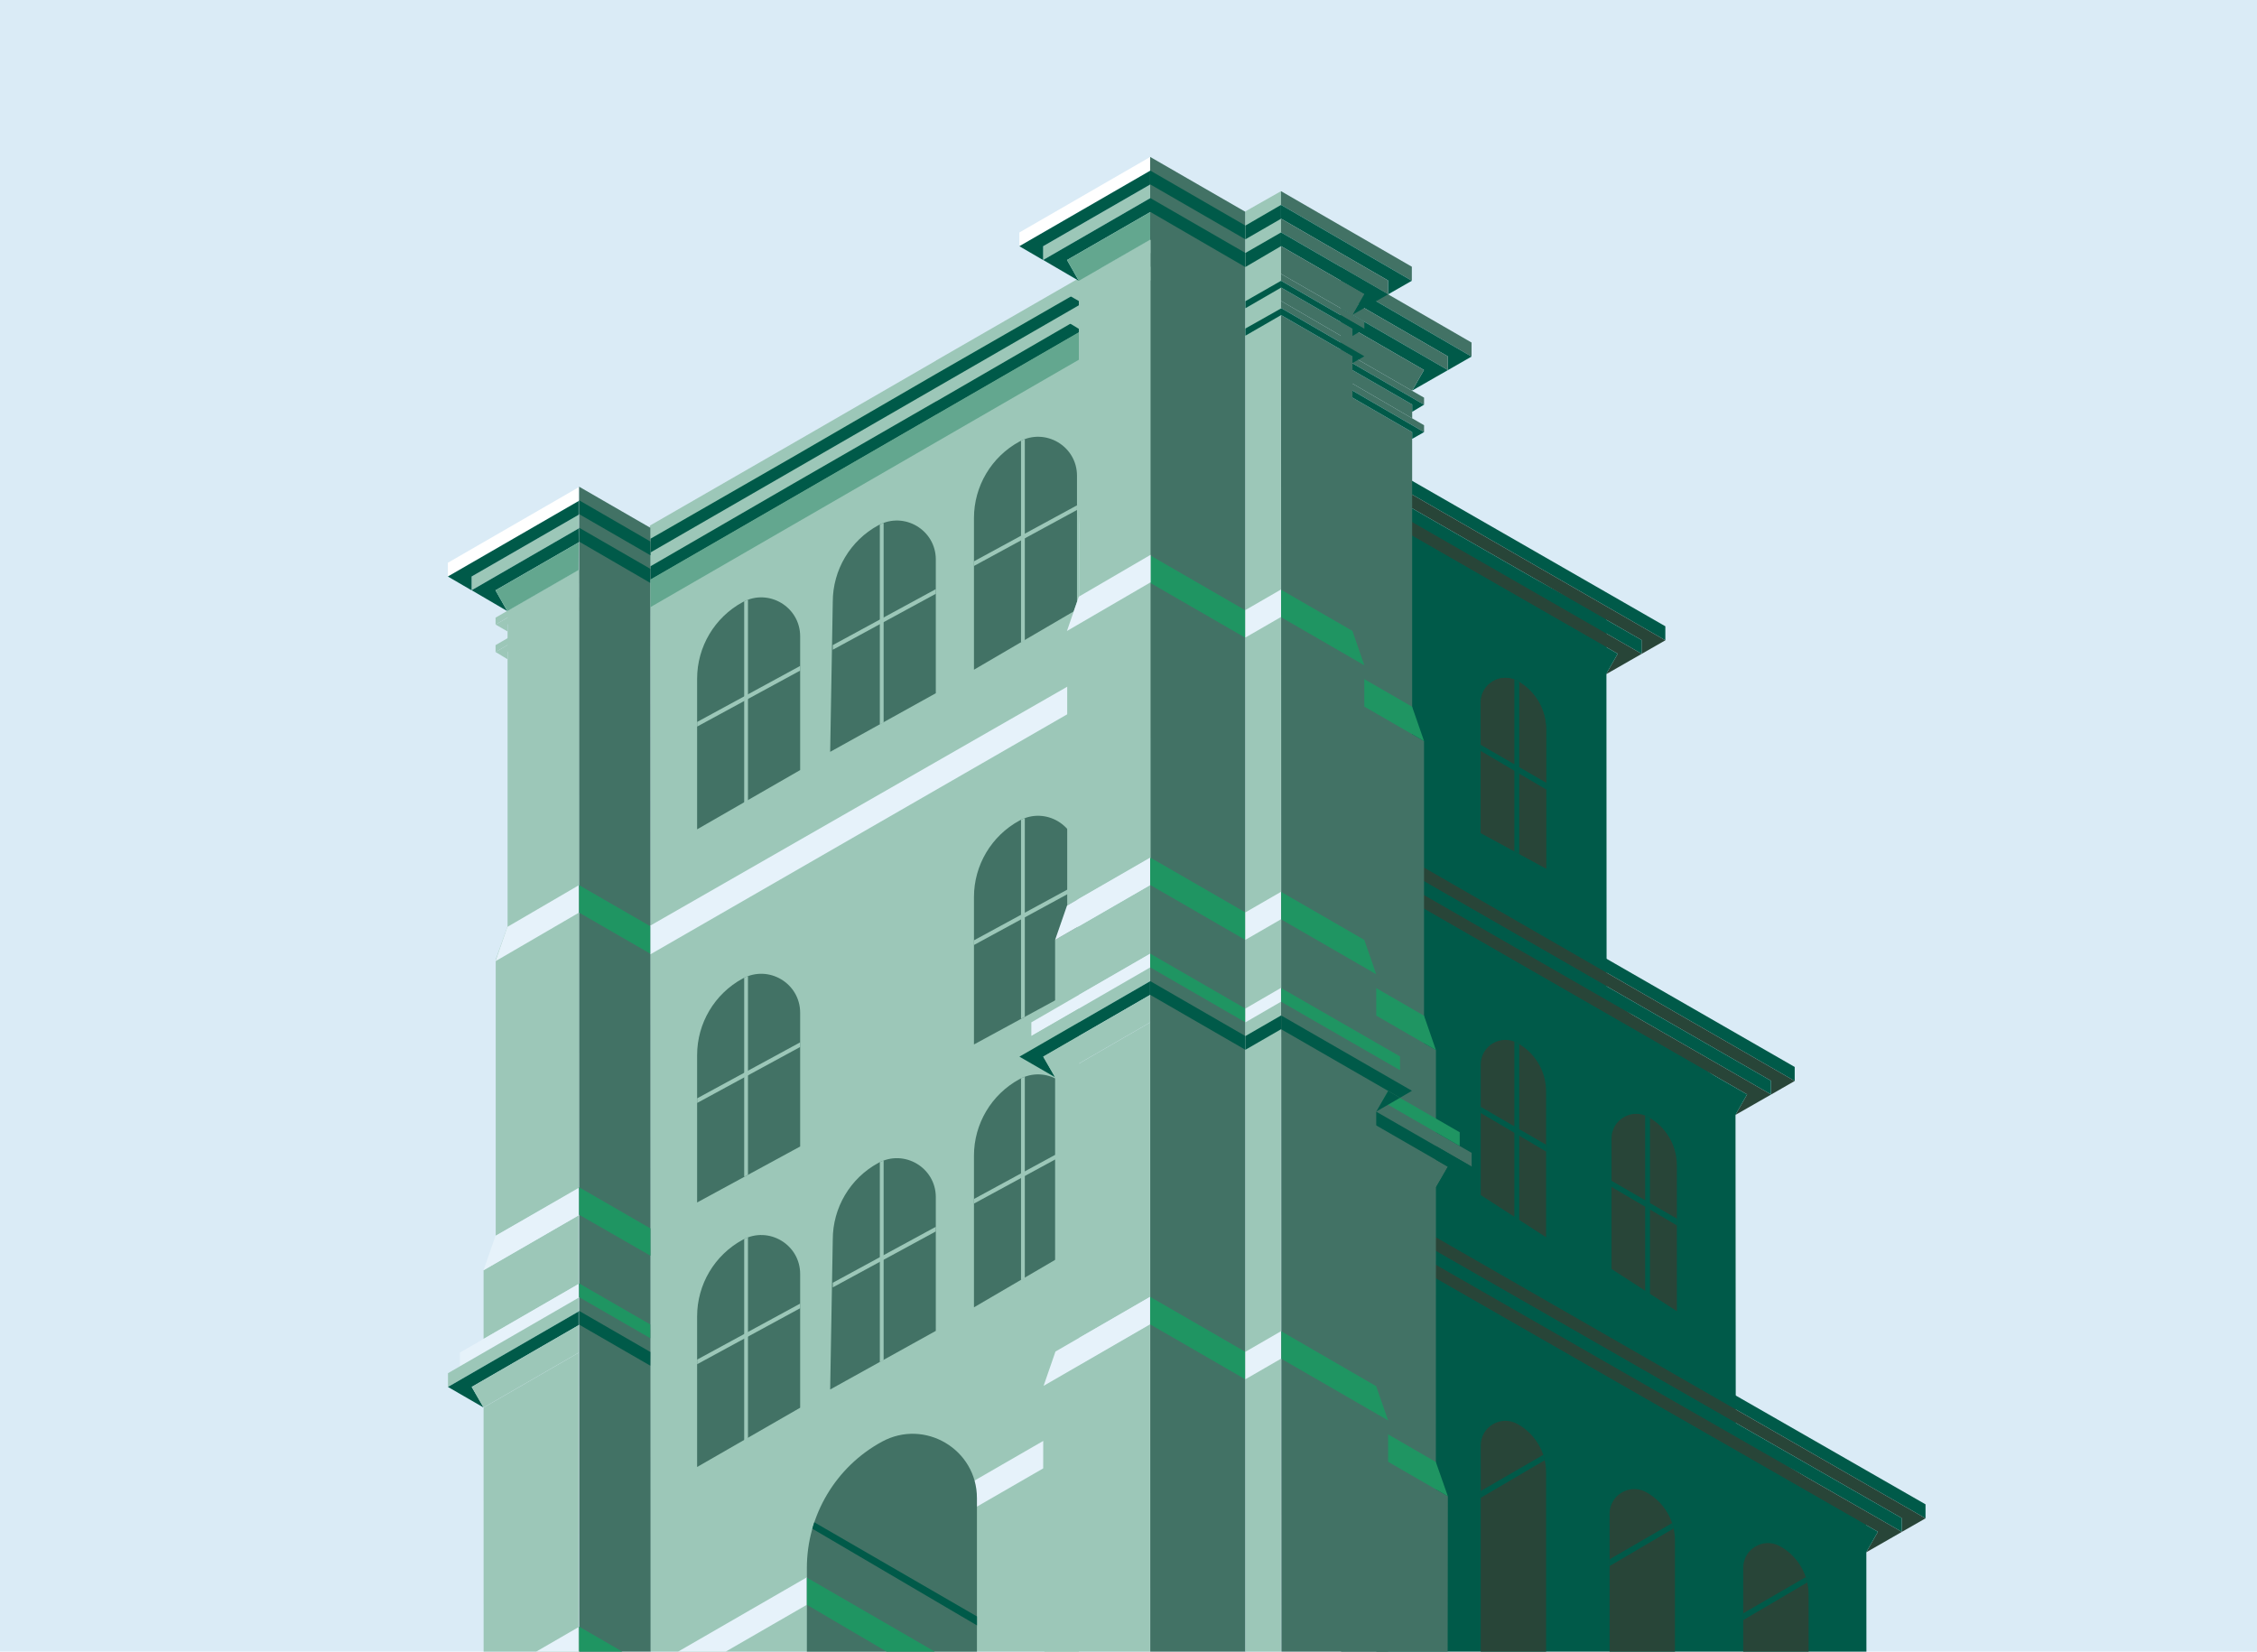 <?xml version="1.0" encoding="UTF-8"?>
<svg id="Layer_1" data-name="Layer 1" xmlns="http://www.w3.org/2000/svg" xmlns:xlink="http://www.w3.org/1999/xlink" viewBox="0 0 798 584">
  <defs>
    <style>
      .cls-1 {
        clip-path: url(#clippath);
      }

      .cls-2 {
        fill: none;
      }

      .cls-2, .cls-3, .cls-4, .cls-5, .cls-6, .cls-7, .cls-8, .cls-9, .cls-10, .cls-11 {
        stroke-width: 0px;
      }

      .cls-3 {
        fill: #284538;
      }

      .cls-4 {
        fill: #63a78f;
      }

      .cls-5 {
        fill: #427265;
      }

      .cls-6 {
        fill: #1f9562;
      }

      .cls-7 {
        fill: #daebf6;
      }

      .cls-8 {
        fill: #9cc7b8;
      }

      .cls-9 {
        fill: #fff;
      }

      .cls-10 {
        fill: #e6f2fa;
      }

      .cls-11 {
        fill: #005a49;
      }
    </style>
    <clipPath id="clippath">
      <rect class="cls-2" y="0" width="798" height="584"/>
    </clipPath>
  </defs>
  <g class="cls-1">
    <rect class="cls-7" x="0" width="798" height="584"/>
    <g>
      <g>
        <path class="cls-8" d="M381.52,185.62s-.04-.04-.06-.05v.02l.06.04Z"/>
        <polygon class="cls-8" points="288.18 152.22 230.01 185.72 229.76 185.91 230 229.27 229.91 593.13 230.01 593.13 230.01 593.52 280.42 593.63 330.94 593.63 331.05 593.63 331.05 594.03 381.46 594.13 381.46 386.99 381.46 185.57 389.22 93.91 331.05 127.41 330.79 127.6 288.18 152.22"/>
        <polygon class="cls-11" points="331.02 146.66 331.05 146.68 381.46 117.57 381.46 112.72 331.05 141.91 331.02 141.89 280.42 171.03 230.01 200.22 229.98 200.2 229.98 204.97 230.01 204.99 280.42 175.88 331.02 146.66"/>
        <polygon class="cls-11" points="331.02 137.04 381.47 107.93 381.46 103.21 331.02 132.18 280.42 161.52 229.99 190.49 229.99 195.35 280.44 166.24 331.02 137.04"/>
      </g>
      <g>
        <polygon class="cls-11" points="486.66 594.65 486.54 174.87 567.97 218.32 568.04 352.19 613.61 386.04 613.71 506.56 659.87 536.05 659.91 595.14 486.66 594.65"/>
        <g>
          <path class="cls-3" d="M546.65,307.11l-23.12-12.57v-46.12c0-6.62,7.08-10.84,12.9-7.67h0c6.3,3.42,10.22,10.02,10.22,17.18v49.18Z"/>
          <polygon class="cls-11" points="523.51 263.34 523.52 265.52 546.71 279.18 546.71 276.79 523.51 263.34"/>
          <path class="cls-11" d="M537.14,301.97l-1.71-.89v-60.88s.98.59,1.71.95v60.82Z"/>
        </g>
        <g>
          <path class="cls-3" d="M546.65,594.8h-23.12v-83.67c0-6.62,7.08-10.84,12.9-7.67h0c6.3,3.42,10.22,10.02,10.22,17.18v74.16Z"/>
          <polygon class="cls-11" points="545.64 514.42 546.18 516.31 523.52 529.62 523.52 527.22 545.64 514.42"/>
        </g>
        <g>
          <path class="cls-3" d="M592.22,594.64h-23.12v-59.37c0-6.62,7.08-10.84,12.9-7.67h0c6.3,3.42,10.22,10.02,10.22,17.18v49.86Z"/>
          <polygon class="cls-11" points="591.21 538.55 591.76 540.43 569.1 553.75 569.1 551.35 591.21 538.55"/>
        </g>
        <g>
          <path class="cls-3" d="M639.47,595.14l-23.12-.34v-40.44c0-6.62,7.08-10.84,12.9-7.67h0c6.3,3.42,10.22,10.02,10.22,17.18v31.26Z"/>
          <polygon class="cls-11" points="638.46 557.65 639.01 559.53 616.35 572.85 616.35 570.45 638.46 557.65"/>
        </g>
        <g>
          <polygon class="cls-11" points="588.81 221.45 588.81 226.41 489.71 169.37 489.69 169.38 489.69 164.51 588.81 221.45"/>
          <polygon class="cls-3" points="588.81 226.41 580.46 231.19 580.4 231.16 580.4 226.3 489.72 174.25 489.69 174.26 489.69 169.38 489.71 169.37 588.81 226.41"/>
          <polygon class="cls-11" points="580.4 226.3 580.4 231.16 489.72 179.1 489.7 179.12 489.69 174.26 489.72 174.25 580.4 226.3"/>
          <polygon class="cls-3" points="580.4 231.16 489.72 179.1 489.7 179.12 489.7 183.94 571.99 231.16 567.82 238.42 572.05 236.01 576.23 233.61 580.46 231.19 580.4 231.16"/>
          <polygon class="cls-11" points="571.99 231.16 567.82 238.42 567.78 238.5 489.74 193.78 489.7 193.8 489.7 183.94 571.99 231.16"/>
        </g>
        <g>
          <polygon class="cls-11" points="634.55 377.27 634.55 382.23 501.44 305.59 501.42 305.6 501.42 300.73 634.55 377.27"/>
          <polygon class="cls-3" points="634.55 382.23 626.2 387.02 626.14 386.98 626.14 382.13 501.45 310.46 501.42 310.48 501.42 305.6 501.44 305.59 634.55 382.23"/>
          <polygon class="cls-11" points="626.14 382.13 626.14 386.98 501.45 315.32 501.42 315.34 501.42 310.48 501.45 310.46 626.14 382.13"/>
          <polygon class="cls-3" points="626.14 386.98 501.45 315.32 501.42 315.34 501.42 320.16 617.73 386.98 613.56 394.24 617.79 391.83 621.97 389.43 626.2 387.02 626.14 386.98"/>
          <polygon class="cls-11" points="617.73 386.98 613.56 394.24 613.52 394.32 501.47 330 501.42 330.02 501.42 320.16 617.73 386.98"/>
        </g>
        <g>
          <polygon class="cls-11" points="680.8 531.92 680.8 536.88 506.46 436.8 506.44 436.81 506.44 431.94 680.8 531.92"/>
          <polygon class="cls-3" points="680.8 536.88 672.44 541.66 672.38 541.63 672.38 536.77 506.47 441.68 506.44 441.7 506.44 436.81 506.46 436.8 680.8 536.88"/>
          <polygon class="cls-11" points="672.38 536.77 672.38 541.63 506.47 446.53 506.45 446.55 506.44 441.7 506.47 441.68 672.38 536.77"/>
          <polygon class="cls-3" points="672.38 541.63 506.47 446.53 506.45 446.55 506.45 451.37 663.97 541.63 659.81 548.89 664.03 546.48 668.22 544.08 672.44 541.66 672.38 541.63"/>
          <polygon class="cls-11" points="663.97 541.63 659.81 548.89 659.77 548.97 506.5 461.21 506.45 461.24 506.45 451.37 663.97 541.63"/>
        </g>
        <g>
          <path class="cls-3" d="M546.65,307.11l-23.12-12.57v-46.12c0-6.62,7.08-10.84,12.9-7.67h0c6.3,3.42,10.22,10.02,10.22,17.18v49.18Z"/>
          <polygon class="cls-11" points="523.51 263.34 523.52 265.52 546.71 279.18 546.71 276.79 523.51 263.34"/>
          <path class="cls-11" d="M537.14,301.97l-1.71-.89v-60.88s.98.59,1.71.95v60.82Z"/>
        </g>
        <g>
          <path class="cls-3" d="M546.65,437.5l-23.12-14.94v-46.12c0-6.62,7.08-10.84,12.9-7.67h0c6.3,3.42,10.22,10.02,10.22,17.18v51.55Z"/>
          <polygon class="cls-11" points="523.51 391.36 523.52 393.54 546.71 407.21 546.71 404.81 523.51 391.36"/>
          <path class="cls-11" d="M537.14,431.57l-1.71-.89v-62.46s.98.59,1.71.95v62.4Z"/>
        </g>
        <g>
          <path class="cls-3" d="M592.89,463.64l-23.12-14.94v-46.12c0-6.62,7.08-10.84,12.9-7.67h0c6.3,3.42,10.22,10.02,10.22,17.18v51.55Z"/>
          <polygon class="cls-11" points="569.76 417.5 569.77 419.68 592.96 433.34 592.96 430.95 569.76 417.5"/>
          <path class="cls-11" d="M583.38,457.93l-1.71-.89v-62.68s.98.59,1.71.95v62.62Z"/>
        </g>
      </g>
      <g>
        <path class="cls-8" d="M280.48,244.93s-.04-.04-.06-.05v.02l.06.04Z"/>
        <polyline class="cls-8" points="234.1 325.09 234.19 325.04 234.19 325.03"/>
      </g>
      <g>
        <g>
          <polygon class="cls-8" points="204.73 420.18 175.27 436.97 175.27 339.29 179.46 327.56 179.46 216.15 204.73 201.63 204.73 420.18"/>
          <polygon class="cls-8" points="204.57 429.74 204.57 454.02 170.99 473.42 170.98 473.41 170.98 468.56 170.98 449.14 204.57 429.74"/>
          <polygon class="cls-8" points="204.57 478.33 204.57 594.47 170.99 594.77 170.98 522 170.98 517.15 170.98 497.72 204.57 478.33"/>
          <polygon class="cls-10" points="204.57 420.03 204.57 429.74 170.98 449.14 175.19 436.99 204.57 420.03"/>
          <polygon class="cls-10" points="204.57 454.02 204.57 458.87 162.59 483.13 162.59 478.27 170.99 473.42 204.57 454.02"/>
          <polygon class="cls-8" points="204.57 458.87 204.57 463.73 158.39 490.41 158.39 485.55 162.59 483.13 204.57 458.87"/>
          <polygon class="cls-11" points="204.57 463.73 204.57 468.59 166.78 490.41 170.98 497.69 158.38 490.41 158.39 490.41 204.57 463.73"/>
          <polygon class="cls-8" points="204.57 468.59 204.57 478.3 170.98 497.69 166.78 490.41 204.57 468.59"/>
          <polygon class="cls-10" points="204.52 575.36 204.52 585.08 188.09 594.57 171.12 594.67 204.52 575.36"/>
          <polygon class="cls-10" points="204.74 312.96 204.74 322.68 175.17 339.89 179.38 327.75 204.74 312.96"/>
          <g>
            <polygon class="cls-8" points="204.68 213.56 204.69 215.97 204.64 215.94 179.42 230.5 179.43 233.08 179.41 233.08 175.21 230.54 204.6 213.52 204.68 213.56"/>
            <polygon class="cls-8" points="204.67 211.14 204.68 213.56 204.6 213.52 175.21 230.54 175.21 228.11 179.42 225.68 179.42 225.67 204.6 211.09 204.67 211.14"/>
            <polygon class="cls-8" points="204.66 203.97 204.67 206.28 204.6 206.25 179.41 220.83 179.41 223.25 175.21 220.83 204.64 203.96 204.66 203.97"/>
            <polygon class="cls-8" points="204.66 203.97 204.64 203.96 175.21 220.83 175.21 218.4 179.39 215.98 204.6 201.43 204.66 201.46 204.66 203.97"/>
          </g>
          <g>
            <polygon class="cls-9" points="158.35 198.99 158.35 203.85 204.58 177.16 204.58 172.3 158.35 198.99"/>
            <polygon class="cls-8" points="166.75 203.85 166.75 208.7 204.58 186.86 204.58 182.04 166.75 203.85"/>
            <polygon class="cls-11" points="158.35 203.85 166.74 208.73 166.75 208.7 166.75 203.85 204.58 182.04 204.58 177.16 158.35 203.85"/>
            <polygon class="cls-11" points="166.75 208.7 204.58 186.86 204.62 191.78 175.19 208.73 179.36 216.08 166.75 208.7"/>
            <polygon class="cls-4" points="204.62 191.78 175.19 208.73 179.36 216.08 204.58 201.55 204.62 191.78"/>
          </g>
        </g>
        <g>
          <polygon class="cls-5" points="230.03 594.58 204.8 594.58 204.76 176.94 204.76 172.09 229.94 186.62 230.03 594.58"/>
          <polygon class="cls-6" points="229.97 337.25 204.79 322.71 204.74 322.74 204.74 313.03 204.79 313.01 229.97 327.54 229.97 337.25"/>
          <polygon class="cls-6" points="229.98 444.01 204.79 429.55 204.74 429.58 204.74 419.86 204.79 419.83 229.96 434.36 229.98 444.01"/>
          <polygon class="cls-6" points="229.91 473.18 204.79 458.68 204.74 458.71 204.74 453.85 204.79 453.82 229.89 468.31 229.91 473.18"/>
          <polygon class="cls-11" points="229.91 482.89 204.79 468.39 204.74 468.42 204.74 463.57 204.79 463.54 229.94 478.05 229.91 482.89"/>
          <polygon class="cls-6" points="221.87 594.78 204.76 584.91 204.73 584.92 204.73 575.23 204.8 575.19 230.08 589.81 230.03 594.58 221.87 594.78"/>
          <polygon class="cls-11" points="229.98 196.35 204.8 181.81 204.76 181.83 204.76 176.94 204.8 176.92 229.92 191.45 229.98 196.35"/>
          <polygon class="cls-11" points="229.91 206.11 204.76 191.51 204.76 186.66 204.8 186.63 229.94 201.14 229.91 206.11"/>
        </g>
      </g>
      <g>
        <polygon class="cls-5" points="507.7 424.64 507.7 419.85 507.7 419.81 507.72 419.82 511.9 412.57 511.92 412.55 511.92 412.54 507.7 410.11 507.7 385.86 507.7 376.16 507.7 371.3 503.49 368.87 503.49 276.61 503.49 266.9 503.49 262.04 499.29 259.61 499.29 152.79 474.06 138.22 474.04 138.24 474.07 235.33 474.07 247.47 474.07 247.48 474.1 355.37 474.1 355.37 474.1 393.5 474.11 393.51 474.11 400.46 474.11 400.46 474.14 511.95 474.14 511.95 474.17 594.47 511.83 594.49 511.92 529.07 507.67 526.61 507.7 434.36 507.7 424.64"/>
        <g>
          <polygon class="cls-5" points="520.29 121.12 520.29 126.08 474.05 99.26 474.03 99.27 474.03 94.4 520.29 121.12"/>
          <polygon class="cls-11" points="520.29 126.08 511.94 130.87 511.88 130.83 511.88 125.98 474.06 104.14 474.03 104.16 474.03 99.27 474.05 99.26 520.29 126.08"/>
          <polygon class="cls-5" points="511.88 125.98 511.88 130.83 474.06 108.99 474.04 109.01 474.03 104.16 474.06 104.14 511.88 125.98"/>
          <polygon class="cls-11" points="511.88 130.83 474.06 108.99 474.04 109.01 474.04 113.83 503.47 130.83 499.31 138.09 503.53 135.68 507.71 133.28 511.94 130.87 511.88 130.83"/>
          <polygon class="cls-5" points="499.26 138.17 503.52 140.62 503.5 140.65 503.5 143.08 474.06 126.08 474.04 126.09 474.04 123.7 474.09 123.67 499.26 138.17"/>
          <polygon class="cls-5" points="499.31 147.92 503.5 150.36 503.5 152.79 474.18 135.79 474.04 135.87 474.04 133.38 474.18 133.3 499.31 147.92"/>
          <line class="cls-11" x1="474.06" y1="126.08" x2="503.5" y2="143.08"/>
          <polygon class="cls-5" points="503.47 130.83 499.31 138.09 499.26 138.17 474.09 123.67 474.04 123.7 474.04 113.83 503.47 130.83"/>
          <polygon class="cls-11" points="474.18 135.79 474.04 135.87 474.04 138.24 474.06 138.22 499.29 152.79 499.29 155.18 499.29 155.18 501.38 154 503.5 152.79 474.18 135.79"/>
          <polygon class="cls-5" points="474.09 128.5 499.32 143.04 499.29 143.08 499.3 145.61 499.31 147.92 474.18 133.3 474.04 133.38 474.04 128.52 474.09 128.5"/>
          <polygon class="cls-11" points="474.06 126.08 474.04 126.09 474.04 128.52 474.09 128.5 499.32 143.04 499.29 143.08 499.3 145.61 499.31 145.61 501.5 144.29 503.5 143.08 474.06 126.08"/>
        </g>
        <polygon class="cls-5" points="516.11 405.22 520.33 407.65 520.33 412.51 474.11 385.89 474.11 381.03 516.11 405.22"/>
        <polygon class="cls-11" points="520.33 412.51 516.11 414.96 511.92 412.55 511.92 412.54 474.11 390.75 474.11 385.89 520.33 412.51"/>
        <line class="cls-5" x1="516.11" y1="405.22" x2="474.11" y2="381.03"/>
        <polygon class="cls-11" points="511.92 412.55 516.11 414.96 511.95 417.39 507.73 419.84 507.72 419.82 511.9 412.57 511.92 412.55"/>
        <polygon class="cls-6" points="507.67 516.95 511.92 529.07 474.14 507.26 474.14 497.54 507.67 516.95"/>
        <polygon class="cls-6" points="503.5 359.16 507.7 371.3 474.1 351.9 474.1 342.18 503.5 359.16"/>
        <polygon class="cls-6" points="499.29 249.9 503.5 262.04 474.07 245.05 474.07 235.34 499.29 249.9"/>
        <polygon class="cls-6" points="507.7 395.52 516.11 400.36 516.11 405.22 474.11 381.03 474.1 376.18 507.7 395.52"/>
      </g>
      <g>
        <polygon class="cls-5" points="440.34 74.91 440.34 594.64 406.69 594.64 406.65 60.33 406.65 55.48 440.19 74.82 440.34 74.91"/>
        <polygon class="cls-6" points="440.33 215.81 440.33 215.81 440.33 225.52 406.69 206.1 406.64 206.12 406.64 196.42 406.69 196.39 440.33 215.81"/>
        <polygon class="cls-6" points="440.32 322.63 440.32 332.35 406.69 312.93 406.64 312.96 406.64 303.25 406.69 303.22 440.32 322.63"/>
        <polygon class="cls-6" points="440.32 356.62 440.32 361.48 406.69 342.06 406.64 342.09 406.64 337.24 406.69 337.21 440.32 356.62"/>
        <polygon class="cls-11" points="440.32 366.33 440.32 371.19 406.69 351.78 406.64 351.8 406.64 346.95 406.69 346.92 440.32 366.33"/>
        <polygon class="cls-6" points="440.31 478 440.31 487.71 440.31 487.71 440.3 487.71 406.66 468.29 406.62 468.31 406.63 458.62 406.7 458.58 440.3 478 440.31 478"/>
        <polygon class="cls-11" points="440.34 79.76 440.34 84.61 440.34 84.62 440.33 84.62 406.69 65.2 406.65 65.22 406.65 60.33 406.69 60.31 440.34 79.76"/>
        <polygon class="cls-11" points="440.34 89.44 440.34 94.41 440.31 94.43 406.65 74.9 406.65 70.04 406.69 70.02 440.34 89.44"/>
      </g>
      <g>
        <polygon class="cls-8" points="452.92 67.59 452.92 594.47 440.34 594.47 440.34 74.91 440.19 74.82 440.2 74.81 452.92 67.59"/>
        <polygon class="cls-10" points="453.03 470.74 453.03 480.45 452.96 480.41 440.31 487.71 440.31 478 452.96 470.69 453.03 470.74"/>
        <polygon class="cls-11" points="453 363.95 452.95 363.92 440.33 371.2 440.32 371.19 440.32 366.33 440.33 366.34 452.95 359.06 453 359.08 453 363.95"/>
        <polygon class="cls-11" points="452.93 109.06 452.93 111.43 440.33 118.7 440.33 116.16 452.93 109.06"/>
        <polygon class="cls-11" points="452.93 99.29 452.93 101.71 440.34 108.99 440.34 106.49 452.93 99.29"/>
        <polygon class="cls-11" points="452.93 82.2 452.93 87.03 452.92 87.03 440.34 94.41 440.34 89.44 452.93 82.2"/>
        <polygon class="cls-11" points="452.92 72.46 452.92 77.35 440.34 84.61 440.34 79.76 452.92 72.46"/>
        <polygon class="cls-10" points="453.03 315.36 453.03 325.07 452.96 325.03 440.31 332.33 440.31 322.62 452.96 315.32 453.03 315.36"/>
        <polygon class="cls-10" points="453.03 208.46 453.03 218.18 452.96 218.14 440.31 225.44 440.31 215.73 452.96 208.42 453.03 208.46"/>
        <polygon class="cls-10" points="452.93 354.19 440.33 361.49 440.34 356.61 452.93 349.3 452.93 354.19"/>
      </g>
      <g>
        <polygon class="cls-5" points="486.59 397.84 486.59 393.05 486.59 393.01 486.61 393.02 490.79 385.77 490.81 385.74 490.81 385.74 486.59 383.3 486.59 359.06 486.59 349.35 486.59 344.49 482.38 342.06 482.38 249.8 482.38 240.09 482.38 235.24 478.18 232.81 478.18 125.98 452.95 111.42 452.93 111.43 452.96 208.53 452.96 220.66 452.96 220.67 452.99 328.57 452.99 328.57 452.99 366.7 453 366.7 453 373.65 453 373.65 453.03 485.14 453.03 485.15 453.06 594.62 490.72 594.64 490.8 502.26 486.56 499.81 486.59 407.55 486.59 397.84"/>
        <g>
          <polygon class="cls-5" points="499.18 94.31 499.18 99.27 452.94 72.45 452.92 72.46 452.92 67.59 499.18 94.31"/>
          <polygon class="cls-11" points="499.18 99.27 490.83 104.06 490.77 104.02 490.77 99.17 452.95 77.33 452.92 77.35 452.92 72.46 452.94 72.45 499.18 99.27"/>
          <polygon class="cls-5" points="490.77 99.17 490.77 104.02 452.95 82.18 452.93 82.2 452.92 77.35 452.95 77.33 490.77 99.17"/>
          <polygon class="cls-11" points="490.77 104.02 452.95 82.18 452.93 82.2 452.93 87.03 482.36 104.02 478.19 111.28 482.42 108.87 486.6 106.47 490.83 104.06 490.77 104.02"/>
          <polygon class="cls-5" points="478.15 111.36 482.41 113.81 482.39 113.84 482.39 116.28 452.95 99.27 452.93 99.29 452.93 96.89 452.97 96.87 478.15 111.36"/>
          <polygon class="cls-5" points="478.19 121.11 482.39 123.56 482.39 125.98 453.07 108.98 452.93 109.06 452.93 106.57 453.07 106.49 478.19 121.11"/>
          <line class="cls-11" x1="452.95" y1="99.27" x2="482.39" y2="116.28"/>
          <polygon class="cls-5" points="482.36 104.02 478.19 111.28 478.15 111.36 452.97 96.87 452.93 96.89 452.93 87.03 482.36 104.02"/>
          <polygon class="cls-11" points="453.07 108.98 452.93 109.06 452.93 111.43 452.95 111.42 478.18 125.98 478.18 128.38 478.18 128.38 480.27 127.19 482.39 125.98 453.07 108.98"/>
          <polygon class="cls-5" points="452.97 101.69 478.21 116.23 478.18 116.28 478.19 118.8 478.19 121.11 453.07 106.49 452.93 106.57 452.93 101.71 452.97 101.69"/>
          <polygon class="cls-11" points="452.95 99.27 452.93 99.29 452.93 101.71 452.97 101.69 478.21 116.23 478.18 116.28 478.19 118.8 478.19 118.8 480.39 117.48 482.39 116.28 452.95 99.27"/>
        </g>
        <polygon class="cls-5" points="495 378.41 499.22 380.84 499.22 385.7 453 359.08 453 354.23 495 378.41"/>
        <polygon class="cls-11" points="499.22 385.7 495 388.16 490.81 385.74 490.81 385.74 453 363.95 453 359.08 499.22 385.7"/>
        <line class="cls-5" x1="495" y1="378.41" x2="453" y2="354.23"/>
        <polygon class="cls-11" points="490.81 385.74 495 388.16 490.84 390.58 486.62 393.03 486.61 393.02 490.79 385.77 490.81 385.74"/>
        <polygon class="cls-6" points="486.56 490.14 490.8 502.26 453.03 480.45 453.03 470.74 486.56 490.14"/>
        <polygon class="cls-6" points="482.38 332.35 486.59 344.49 452.99 325.09 452.99 315.38 482.38 332.35"/>
        <polygon class="cls-6" points="478.18 223.09 482.38 235.24 452.96 218.25 452.96 208.53 478.18 223.09"/>
        <polygon class="cls-6" points="486.59 368.71 495 373.55 495 378.41 453 354.23 452.99 349.37 486.59 368.71"/>
      </g>
      <polygon class="cls-4" points="230.01 204.89 229.98 204.87 229.98 214.64 230.01 214.66 381.46 127.19 381.46 117.47 230.01 204.89"/>
      <polygon class="cls-10" points="238.13 594.65 229.99 594.58 229.99 589.61 230.01 589.62 368.85 509.5 368.84 519.21 238.13 594.65"/>
      <polygon class="cls-10" points="229.99 337.42 229.99 327.23 230.01 327.24 387.23 237.15 387.23 246.87 229.99 337.42"/>
      <g>
        <path class="cls-5" d="M285.28,759.5l60.13-32.68v-197.1c0-17.22-18.42-28.18-33.56-19.96h0c-16.38,8.9-26.57,26.05-26.57,44.69v205.05Z"/>
        <polygon class="cls-11" points="287.9 538.26 287.21 540.54 345.42 574.73 345.42 571.56 287.9 538.26"/>
      </g>
      <g>
        <path class="cls-5" d="M344.37,369.31l36.42-19.79v-47.29c0-10.43-11.16-17.07-20.33-12.09h0c-9.92,5.39-16.1,15.78-16.1,27.07v52.1Z"/>
        <path class="cls-8" d="M362.34,359.54l-1.34.72v-70.4s.46-.25,1.34-.59v70.26Z"/>
        <polygon class="cls-8" points="344.37 332.49 380.79 312.7 380.79 314.34 344.37 334.14 344.37 332.49"/>
      </g>
      <g>
        <path class="cls-5" d="M246.49,425.18l36.42-19.79v-47.29c0-10.43-11.16-17.07-20.33-12.09h0c-9.92,5.39-16.1,15.78-16.1,27.07v52.1Z"/>
        <path class="cls-8" d="M264.46,415.4l-1.34.72v-70.4s.46-.25,1.34-.59v70.26Z"/>
        <polygon class="cls-8" points="246.49 388.36 282.91 368.57 282.91 370.21 246.49 390 246.49 388.36"/>
      </g>
      <polygon class="cls-6" points="285.28 557.83 285.28 567.44 345.42 602.76 345.42 592.62 285.28 557.83"/>
      <g>
        <path class="cls-5" d="M344.37,462.26l36.42-21.3v-47.29c0-10.43-11.16-17.07-20.33-12.09h0c-9.92,5.39-16.1,15.78-16.1,27.07v53.61Z"/>
        <path class="cls-8" d="M362.34,451.95l-1.34.72v-71.37s.46-.25,1.34-.59v71.23Z"/>
        <polygon class="cls-8" points="344.37 423.94 380.79 404.15 380.79 405.79 344.37 425.58 344.37 423.94"/>
      </g>
      <g>
        <path class="cls-5" d="M246.49,518.71l36.42-20.95v-47.29c0-10.43-11.16-17.07-20.33-12.09h0c-9.92,5.39-16.1,15.78-16.1,27.07v53.26Z"/>
        <path class="cls-8" d="M264.46,508.71l-1.34.72v-71.33s.46-.25,1.34-.59v71.19Z"/>
        <polygon class="cls-8" points="246.49 480.74 282.91 460.94 282.91 462.58 246.49 482.38 246.49 480.74"/>
      </g>
      <g>
        <path class="cls-5" d="M293.53,491.31l37.34-20.72v-47.29c0-10.43-11.16-17.07-20.33-12.09h0c-9.92,5.39-16.1,15.78-16.1,27.07l-.92,53.03Z"/>
        <path class="cls-8" d="M312.42,480.92l-1.34.72v-70.71s.46-.25,1.34-.59v70.57Z"/>
        <polygon class="cls-8" points="294.45 453.57 330.88 433.78 330.88 435.42 294.45 455.21 294.45 453.57"/>
      </g>
      <g>
        <path class="cls-5" d="M344.37,236.8l36.42-21.3v-47.29c0-10.43-11.16-17.07-20.33-12.09h0c-9.92,5.39-16.1,15.78-16.1,27.07v53.61Z"/>
        <path class="cls-8" d="M362.34,226.49l-1.34.72v-71.37s.46-.25,1.34-.59v71.23Z"/>
        <polygon class="cls-8" points="344.37 198.47 380.79 178.68 380.79 180.32 344.37 200.12 344.37 198.47"/>
      </g>
      <g>
        <path class="cls-5" d="M246.49,293.24l36.42-20.95v-47.29c0-10.43-11.16-17.07-20.33-12.09h0c-9.92,5.39-16.1,15.78-16.1,27.07v53.26Z"/>
        <path class="cls-8" d="M264.46,283.24l-1.34.72v-71.33s.46-.25,1.34-.59v71.19Z"/>
        <polygon class="cls-8" points="246.49 255.27 282.91 235.47 282.91 237.12 246.49 256.91 246.49 255.27"/>
      </g>
      <g>
        <path class="cls-5" d="M293.53,265.84l37.34-20.72v-47.29c0-10.43-11.16-17.07-20.33-12.09h0c-9.92,5.39-16.1,15.78-16.1,27.07l-.92,53.03Z"/>
        <path class="cls-8" d="M312.42,255.46l-1.34.72v-70.71s.46-.25,1.34-.59v70.57Z"/>
        <polygon class="cls-8" points="294.45 228.1 330.88 208.31 330.88 209.95 294.45 229.75 294.45 228.1"/>
      </g>
      <g>
        <polygon class="cls-8" points="406.8 303.4 377.33 320.19 377.33 222.51 381.52 210.78 381.52 99.36 406.8 84.85 406.8 303.4"/>
        <polygon class="cls-8" points="406.64 312.96 406.64 337.24 373.05 356.64 373.05 356.63 373.05 351.78 373.05 332.35 406.64 312.96"/>
        <polygon class="cls-8" points="406.64 361.55 406.64 458.58 373.05 477.98 373.05 405.22 373.05 400.36 373.05 380.94 406.64 361.55"/>
        <polygon class="cls-8" points="406.64 468.11 406.64 594.64 369.27 594.64 369.27 516.7 369.27 511.3 369.27 489.69 406.64 468.11"/>
        <polygon class="cls-10" points="406.64 303.25 406.64 312.96 373.05 332.35 377.26 320.21 406.64 303.25"/>
        <polygon class="cls-10" points="406.64 337.24 406.64 342.09 364.65 366.34 364.65 361.49 373.05 356.64 406.64 337.24"/>
        <polygon class="cls-8" points="406.64 342.09 406.64 346.95 360.45 373.62 360.45 368.77 364.65 366.34 406.64 342.09"/>
        <polygon class="cls-11" points="406.64 346.95 406.64 351.8 368.84 373.62 373.05 380.91 360.44 373.63 360.45 373.62 406.64 346.95"/>
        <polygon class="cls-8" points="406.64 351.8 406.64 361.52 373.05 380.91 368.84 373.62 406.64 351.8"/>
        <polygon class="cls-10" points="406.58 458.58 406.58 468.29 368.98 490.03 373.18 477.89 406.58 458.58"/>
        <polygon class="cls-10" points="406.8 196.18 406.8 205.9 377.24 223.11 381.44 210.97 406.8 196.18"/>
        <g>
          <polygon class="cls-8" points="406.74 96.78 406.75 99.18 406.71 99.16 381.48 113.72 381.5 116.3 381.48 116.3 377.28 113.76 406.67 96.74 406.74 96.78"/>
          <polygon class="cls-8" points="406.74 94.35 406.74 96.78 406.67 96.74 377.28 113.76 377.28 111.33 381.48 108.9 381.48 108.89 406.67 94.31 406.74 94.35"/>
          <polygon class="cls-8" points="406.73 87.18 406.73 89.5 406.67 89.46 381.48 104.05 381.48 106.47 377.28 104.05 406.71 87.17 406.73 87.18"/>
          <polygon class="cls-8" points="406.73 87.18 406.71 87.17 377.28 104.05 377.28 101.62 381.46 99.2 406.67 84.65 406.72 84.68 406.73 87.18"/>
        </g>
        <g>
          <polygon class="cls-9" points="360.41 82.21 360.41 87.06 406.65 60.37 406.65 55.51 360.41 82.21"/>
          <polygon class="cls-8" points="368.82 87.06 368.82 91.92 406.65 70.08 406.65 65.26 368.82 87.06"/>
          <polygon class="cls-11" points="360.41 87.06 368.8 91.95 368.82 91.92 368.82 87.06 406.65 65.26 406.65 60.37 360.41 87.06"/>
          <polygon class="cls-11" points="368.82 91.92 406.65 70.08 406.68 75 377.26 91.94 381.43 99.29 368.82 91.92"/>
          <polygon class="cls-4" points="406.68 75 377.26 91.94 381.43 99.29 406.65 84.77 406.68 75"/>
        </g>
      </g>
    </g>
  </g>
</svg>